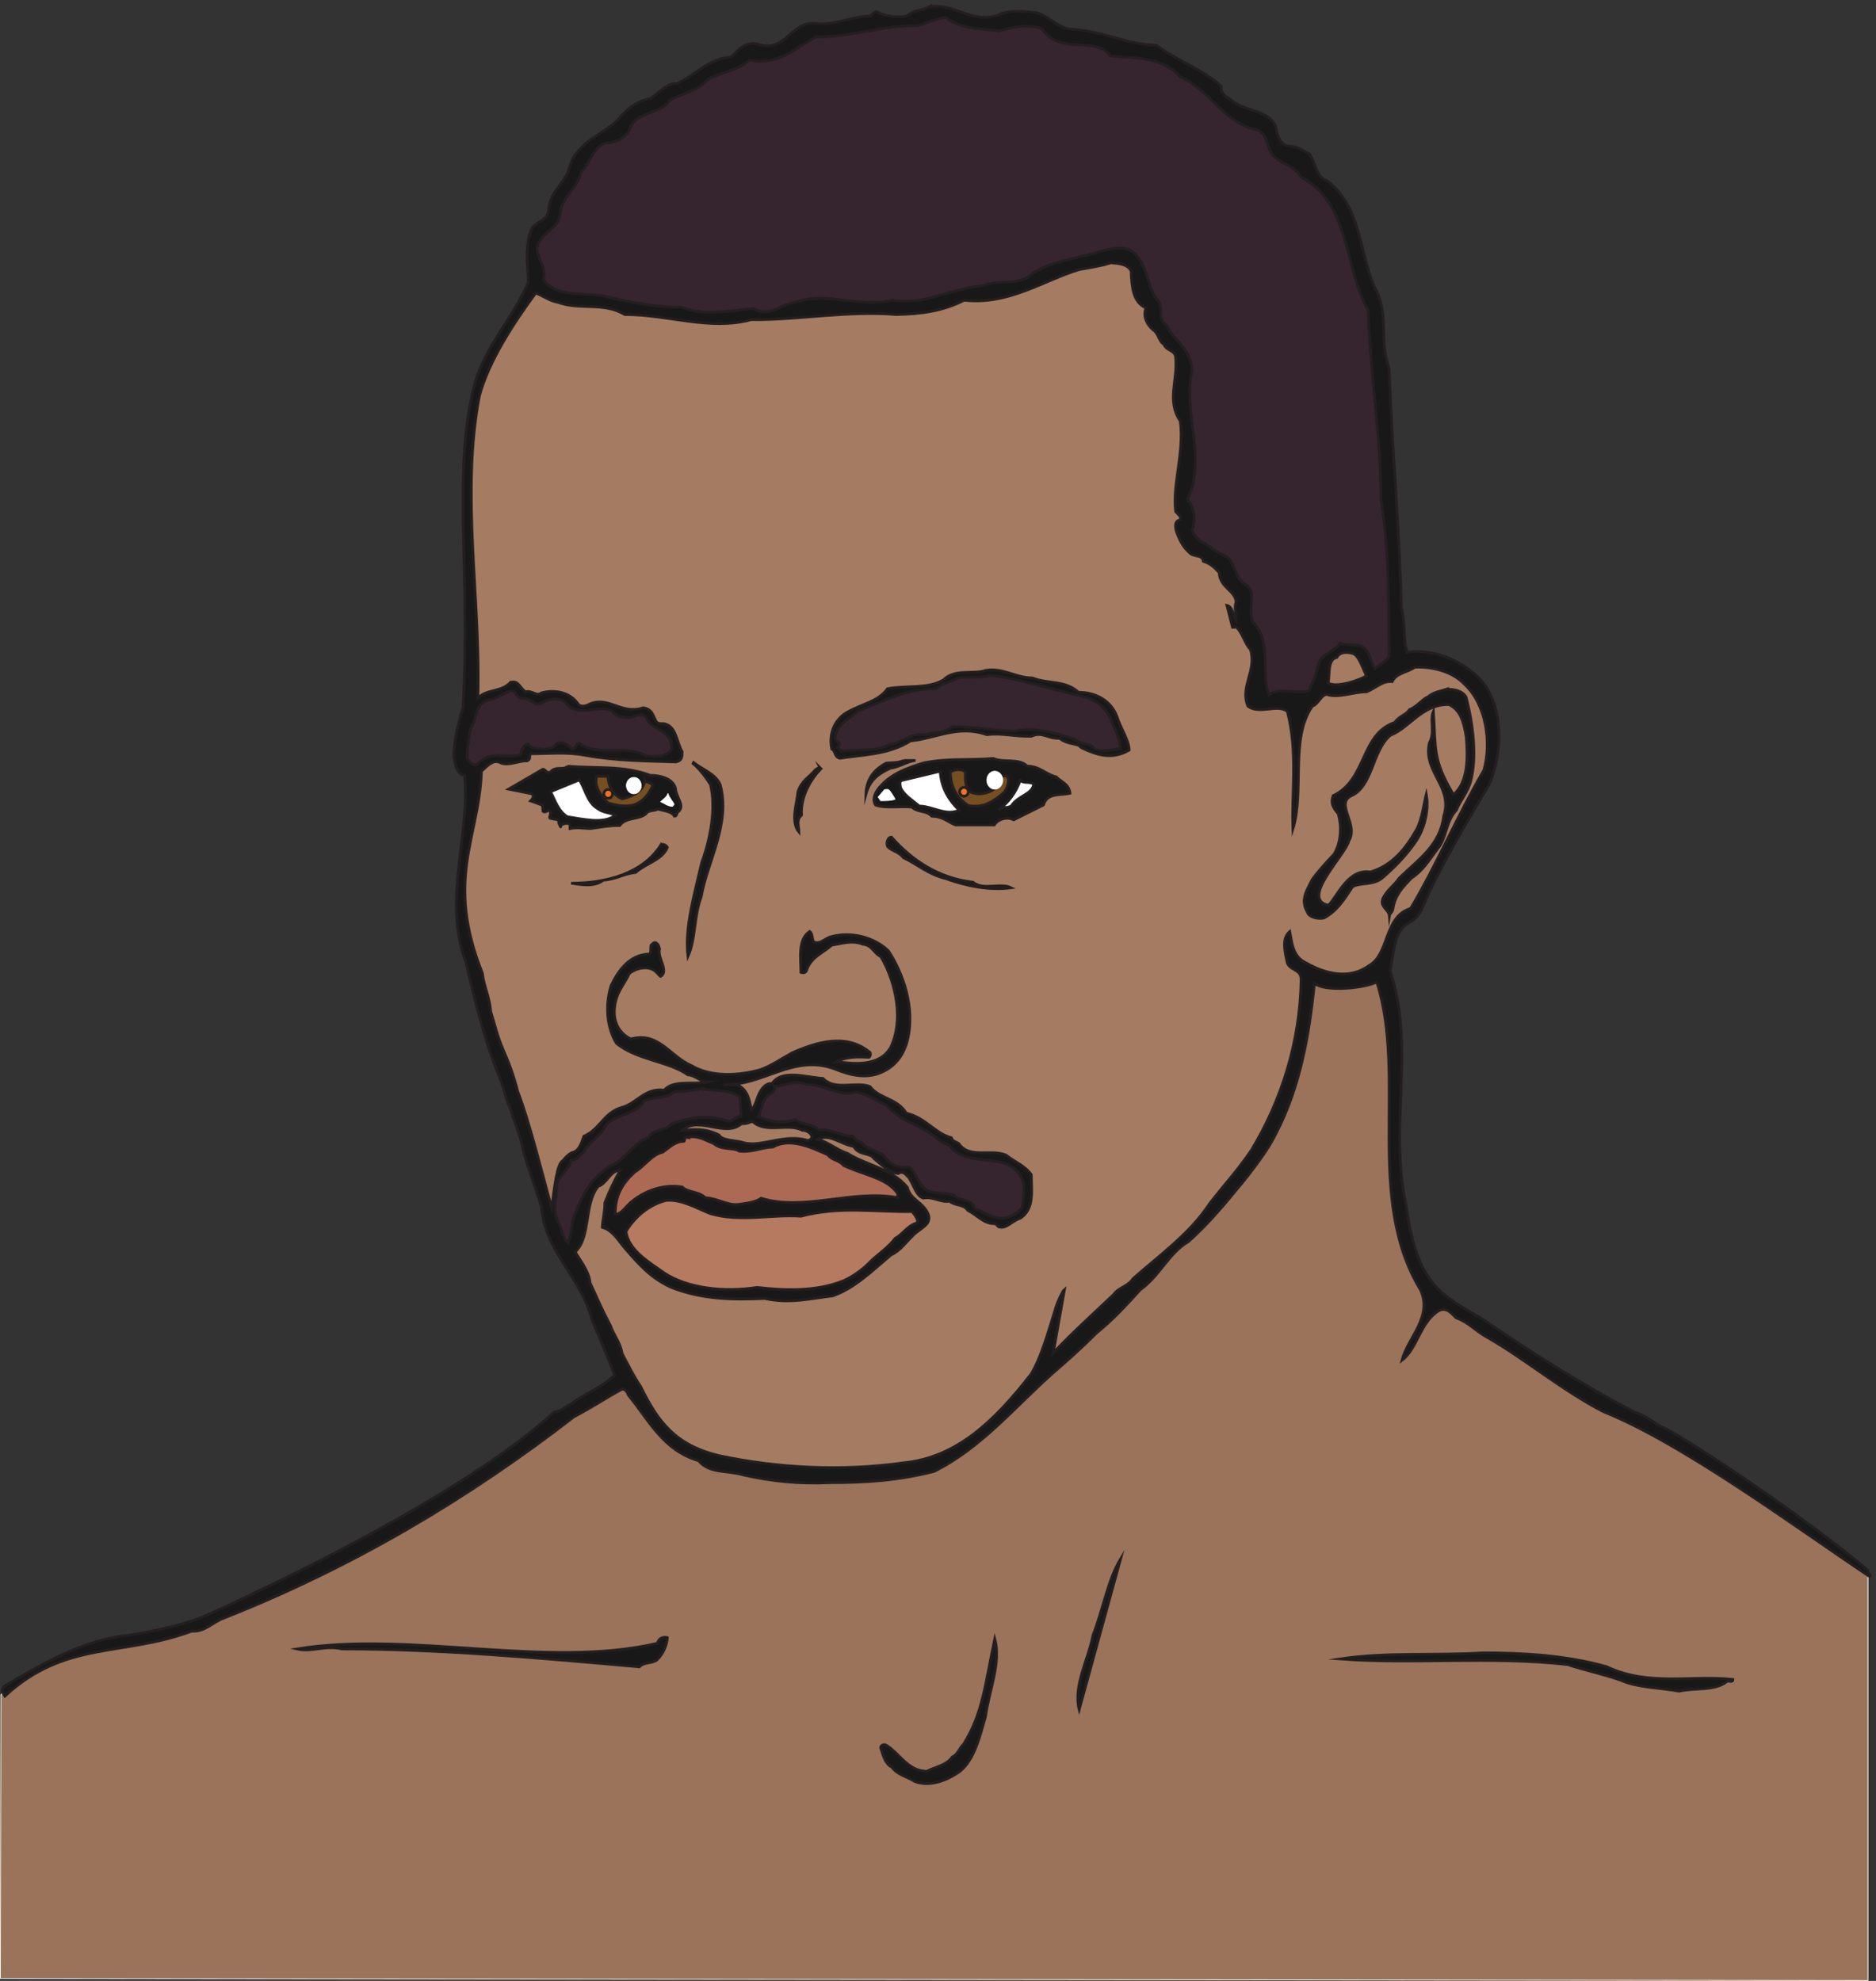 <svg xmlns="http://www.w3.org/2000/svg" xml:space="preserve" width="700.769" height="739.976"><rect width="100%" height="100%" fill="#333333" stroke="none"/><path d="M1733.69 1678.65C1244.82 1352.26 714.254 985.609 287.211 943.91 212.445 936.719 39.902 850.449 2.52 803L1.078 6.43 5246.34.68v1141.65c-638.39 474.49-651.33 415.54-750.55 481.68-291.88 194.11-143.78 106.4-442.85 284.7-87.71 34.5-135.16 242.99-135.16 350.83-1.44 286.13 8.63 462.99-33.07 582.33-112.15-51.76-175.42-51.76-248.75 20.13L1733.69 1678.65" style="fill:#9a735a;fill-opacity:1;fill-rule:evenodd;stroke:none" transform="matrix(.133 0 0 -.133 0 739.922)"/><path d="M1733.69 1678.65C1244.82 1352.26 714.254 985.609 287.211 943.91 212.445 936.719 39.902 850.449 2.52 803L1.078 6.43 5246.34.68v1141.65c-638.39 474.49-651.33 415.54-750.55 481.68-291.88 194.11-143.78 106.4-442.85 284.7-87.71 34.5-135.16 242.99-135.16 350.83-1.44 286.13 8.63 462.99-33.07 582.33-112.15-51.76-175.42-51.76-248.75 20.13z" style="fill:none;stroke:#fff;stroke-width:2.16;stroke-linecap:butt;stroke-linejoin:miter;stroke-miterlimit:10;stroke-dasharray:none;stroke-opacity:1" transform="matrix(.133 0 0 -.133 0 739.922)"/><path d="M2610.36 5544.19c71.89 11.5 119.34-48.89 192.66-23.01 31.64 15.82 80.53 10.07 112.16 5.76 37.39-14.38 61.82-46.02 99.21-46.02 86.27-5.75 146.66-41.69 232.93-44.57 57.52-43.14 130.84-67.58 182.61-115.03-1.45-24.44 15.82-28.75 25.87-37.38 40.27-35.95 110.73-27.32 127.98-79.08 4.31-27.32 14.38-48.9 35.95-51.76 28.75-1.44 40.25-12.94 58.95-23.01 17.25-28.76 18.69-64.7 48.89-74.77 94.89-73.33 87.71-189.79 132.27-297.63 44.57-76.21 11.5-148.1 41.71-228.62 8.61-230.06 28.75-444.29 34.5-671.47 11.5-46.02 4.32-86.27 15.82-126.53 83.4 12.94 169.67-31.64 215.68-87.71 56.06-76.21 53.2-199.86 12.93-287.57-30.19-48.89-146.66-243-186.91-346.52-21.57-41.7-38.82-28.76-60.39-60.39-15.82-21.57-17.27-53.2-28.77-112.16 71.89-217.11-4.3-435.66 44.59-657.09 31.63-232.93 102.07-253.06 218.55-323.52 129.4-89.14 277.5-182.6 422.72-258.81 28.75-8.63 48.89-24.44 70.46-38.82 50.32-15.82 419.84-263.13 585.2-405.47 0-8.63 10.07-15.82 4.32-17.26-202.75 135.16-521.95 372.4-747.68 462.99-116.48 60.39-214.25 143.78-320.64 205.61-35.95 18.69-56.09 44.57-92.04 57.51-15.8 15.82-28.75 30.2-48.87 20.13-53.2-33.07-58.95-104.96-103.54-139.47 15.82 63.27 87.72 122.22 51.77 198.43-156.72 258.81-37.38 593.83-122.21 864.14-35.95-17.25-140.91-28.75-175.42-4.31-14.39-148.1-41.71-293.32-106.41-418.41-23-47.45-51.75-83.4-81.96-123.66-53.2-64.7-103.52-127.97-165.34-182.61-56.09-33.07-80.52-96.33-135.16-135.15-41.7-46.01-77.64-84.84-123.66-122.22-41.7-41.7-81.95-77.64-122.21-112.15-107.84-96.34-202.74-211.37-333.58-276.07-100.66-25.88-194.12-31.63-291.89-31.63-89.14-4.32-165.34 4.31-243 21.57-48.89 14.37-94.89 2.87-126.52 40.26-99.21 28.75-139.48 113.59-196.98 184.04-4.32 11.5-8.64 15.82-17.27 17.25-47.44-25.88-87.71-53.2-135.16-77.64-293.32-227.18-618.265-421.29-982.035-565.07-33.082-11.51-54.64-40.259-92.027-37.392-191.234-71.886-356.586-25.878-524.813-182.597-8.628 12.941-10.066 17.25-2.878 27.32C111.379 885.57 235.03 960.332 363 970.402c73.332 12.938 155.289 28.758 219.996 57.508 287.57 130.85 743.364 359.47 973.414 569.39 21.57 2.88 31.64 15.82 47.45 23.01 40.27 30.19 84.84 44.57 122.21 80.52-20.12 53.2-41.68 104.96-63.25 153.85-28.77 119.34-132.28 191.23-142.36 319.2-17.25 56.07-35.94 103.52-50.32 155.28-7.18 40.26-25.87 84.84-37.39 120.78-15.8 35.95-20.12 69.02-35.93 102.09-40.27 103.53-61.84 198.42-89.16 310.58-64.7 175.41 12.95 352.27-2.86 521.93-21.57 5.76-25.89 27.32-30.21 51.77 0 56.07 12.95 93.46 25.89 140.91 10.07 179.73 4.32 352.27 0 526.25v47.45c0 109.27 2.88 207.05 28.75 319.2 27.32 112.15 94.91 176.84 143.79 277.5 12.94 23.01 10.07 23.01 10.07 41.7-4.32 48.89-5.75 96.34 10.05 132.28 20.13 24.45 43.15 21.57 47.45 50.33 4.32 57.51 44.59 71.89 57.52 117.9 23 83.4 106.41 94.9 149.53 150.97 24.45 24.45 46.02 40.25 80.52 46.02 24.45 18.69 47.45 44.57 73.34 41.69 56.07 27.32 92.02 71.9 152.41 74.77 21.57 21.57 37.39 41.7 70.46 37.39 84.83-31.64 94.9 70.45 175.42 56.07 56.07-1.44 97.76 21.57 145.21 21.57 5.75 7.19 8.63 10.06 15.82 12.94 23-12.94 56.07-18.69 86.27-12.94 20.12 18.69 41.7 14.38 63.27 25.88" style="fill:#191818;fill-opacity:1;fill-rule:evenodd;stroke:none" transform="matrix(.133 0 0 -.133 0 739.922)"/><path d="M2610.36 5544.19c71.89 11.5 119.34-48.89 192.66-23.01 31.64 15.82 80.53 10.07 112.16 5.76 37.39-14.38 61.82-46.02 99.21-46.02 86.27-5.75 146.66-41.69 232.93-44.57 57.52-43.14 130.84-67.58 182.61-115.03-1.45-24.44 15.82-28.75 25.87-37.38 40.27-35.95 110.73-27.32 127.98-79.08 4.31-27.32 14.38-48.9 35.95-51.76 28.75-1.44 40.25-12.94 58.95-23.01 17.25-28.76 18.69-64.7 48.89-74.77 94.89-73.33 87.71-189.79 132.27-297.63 44.57-76.21 11.5-148.1 41.71-228.62 8.61-230.06 28.75-444.29 34.5-671.47 11.5-46.02 4.32-86.27 15.82-126.53 83.4 12.94 169.67-31.64 215.68-87.71 56.06-76.21 53.2-199.86 12.93-287.57-30.19-48.89-146.66-243-186.91-346.52-21.57-41.7-38.82-28.76-60.39-60.39-15.82-21.57-17.27-53.2-28.77-112.16 71.89-217.11-4.3-435.66 44.59-657.09 31.63-232.93 102.07-253.06 218.55-323.52 129.4-89.14 277.5-182.6 422.72-258.81 28.75-8.63 48.89-24.44 70.46-38.82 50.32-15.82 419.84-263.13 585.2-405.47 0-8.63 10.07-15.82 4.32-17.26-202.75 135.16-521.95 372.4-747.68 462.99-116.48 60.39-214.25 143.78-320.64 205.61-35.95 18.69-56.09 44.57-92.04 57.51-15.8 15.82-28.75 30.2-48.87 20.13-53.2-33.07-58.95-104.96-103.54-139.47 15.82 63.27 87.72 122.22 51.77 198.43-156.72 258.81-37.38 593.83-122.21 864.14-35.95-17.25-140.91-28.75-175.42-4.31-14.39-148.1-41.71-293.32-106.41-418.41-23-47.45-51.75-83.4-81.96-123.66-53.2-64.7-103.52-127.97-165.34-182.61-56.09-33.07-80.52-96.33-135.16-135.15-41.7-46.01-77.64-84.84-123.66-122.22-41.7-41.7-81.95-77.64-122.21-112.15-107.84-96.34-202.74-211.37-333.58-276.07-100.66-25.88-194.12-31.63-291.89-31.63-89.14-4.32-165.34 4.31-243 21.57-48.89 14.37-94.89 2.87-126.52 40.26-99.21 28.75-139.48 113.59-196.98 184.04-4.32 11.5-8.64 15.82-17.27 17.25-47.44-25.88-87.71-53.2-135.16-77.64-293.32-227.18-618.265-421.29-982.035-565.07-33.082-11.51-54.64-40.259-92.027-37.392-191.234-71.886-356.586-25.878-524.813-182.597-8.628 12.941-10.066 17.25-2.878 27.32C111.379 885.57 235.03 960.332 363 970.402c73.332 12.938 155.289 28.758 219.996 57.508 287.57 130.85 743.364 359.47 973.414 569.39 21.57 2.88 31.64 15.82 47.45 23.01 40.27 30.19 84.84 44.57 122.21 80.52-20.12 53.2-41.68 104.96-63.25 153.85-28.77 119.34-132.28 191.23-142.36 319.2-17.25 56.07-35.94 103.52-50.32 155.28-7.18 40.26-25.87 84.84-37.39 120.78-15.8 35.95-20.12 69.02-35.93 102.09-40.27 103.53-61.84 198.42-89.16 310.58-64.7 175.41 12.95 352.27-2.86 521.93-21.57 5.76-25.89 27.32-30.21 51.77 0 56.07 12.95 93.46 25.89 140.91 10.07 179.73 4.32 352.27 0 526.25v47.45c0 109.27 2.88 207.05 28.75 319.2 27.32 112.15 94.91 176.84 143.79 277.5 12.94 23.01 10.07 23.01 10.07 41.7-4.32 48.89-5.75 96.34 10.05 132.28 20.13 24.45 43.15 21.57 47.45 50.33 4.32 57.51 44.59 71.89 57.52 117.9 23 83.4 106.41 94.9 149.53 150.97 24.45 24.45 46.02 40.25 80.52 46.02 24.45 18.69 47.45 44.57 73.34 41.69 56.07 27.32 92.02 71.9 152.41 74.77 21.57 21.57 37.39 41.7 70.46 37.39 84.83-31.64 94.9 70.45 175.42 56.07 56.07-1.44 97.76 21.57 145.21 21.57 5.75 7.19 8.63 10.06 15.82 12.94 23-12.94 56.07-18.69 86.27-12.94 20.12 18.69 41.7 14.38 63.27 25.88z" style="fill:none;stroke:#231f20;stroke-width:7.5;stroke-linecap:butt;stroke-linejoin:miter;stroke-miterlimit:10;stroke-dasharray:none;stroke-opacity:1" transform="matrix(.133 0 0 -.133 0 739.922)"/><path d="M2656.43 5513.95c41.7-33.07 103.52-31.63 150.97-37.38 37.39 11.5 81.96 20.13 119.35 5.75 48.88-76.21 148.09-17.26 192.67-76.21 77.64-7.19 145.22-2.87 195.54-58.95 83.4-35.95 117.91-123.66 207.05-146.66 38.83-5.75 34.51-48.89 51.77-71.89 23-25.88 64.7-31.64 79.08-61.83 140.91-74.77 119.34-248.75 189.79-375.28 5.75-179.73 35.95-359.46 35.95-530.56 23.01-149.54 21.57-293.32 23.01-441.42-10.07-15.82-23.01-20.13-40.26-34.51-15.82 24.44-12.95 58.95-47.45 66.14-20.13 1.44-40.26 1.44-50.33 5.75-5.75-12.94-23-20.13-35.94-30.19-33.07-12.94-25.89-63.27-43.14-83.4-5.75-10.06-2.88-20.13-12.94-21.57-38.82-5.75-80.52 10.07-107.84-10.06-23 57.51 10.07 149.53-44.57 204.17-17.26 37.39 12.94 84.84-20.13 104.97-33.07 18.69-28.76 66.14-58.95 81.95-27.32 8.63-41.7 28.76-69.02 40.26-10.07 11.51-28.76 24.45-20.13 40.26 7.19 31.64 1.44 56.08-15.82 77.65 56.08 115.02-14.37 241.55 12.94 360.9-2.87 64.7-48.88 80.52-71.89 127.96-28.76 18.7-5.75 57.52-27.32 73.33-31.63 43.14-25.88 115.03-81.95 140.91-47.45 10.07-87.71-14.38-127.97-20.13-56.08-14.38-112.15-24.44-149.54-57.51-37.38-24.44-89.15-8.63-125.09-24.44-94.9-8.63-162.48-56.08-258.81-41.7-93.46-23.01-178.3 25.88-271.76-5.75-47.45-8.63-76.2-44.58-116.46-17.26-71.89-7.19-139.47-21.56-202.74 2.88-71.89 0-142.35 14.38-199.86 27.32-66.14 18.69-149.54-4.32-188.36 50.32 12.94 44.58-35.94 71.89-10.06 109.28 18.69 30.19 48.88 34.51 56.07 70.45 4.32 56.08 48.89 73.33 60.39 123.66 25.88 24.44 30.2 64.7 66.14 80.52 33.07 0 56.08 15.81 67.58 33.07 15.82 58.95 87.71 44.57 113.59 86.27 35.95 20.13 76.21 24.44 106.4 57.51 35.95 23.01 87.71 25.88 117.91 56.08 83.39-17.26 129.4 34.51 186.92 64.7 102.08 0 188.35 33.07 284.69 31.63 31.63 7.19 53.2 21.57 80.52 23.01" style="fill:#36242f;fill-opacity:1;fill-rule:evenodd;stroke:none" transform="matrix(.133 0 0 -.133 0 739.922)"/><path d="M2656.43 5513.95c41.7-33.07 103.52-31.63 150.97-37.38 37.39 11.5 81.96 20.13 119.35 5.75 48.88-76.21 148.09-17.26 192.67-76.21 77.64-7.19 145.22-2.87 195.54-58.95 83.4-35.95 117.91-123.66 207.05-146.66 38.83-5.75 34.51-48.89 51.77-71.89 23-25.88 64.7-31.64 79.08-61.83 140.91-74.77 119.34-248.75 189.79-375.28 5.75-179.73 35.95-359.46 35.95-530.56 23.01-149.54 21.57-293.32 23.01-441.42-10.07-15.82-23.01-20.13-40.26-34.51-15.82 24.44-12.95 58.95-47.45 66.14-20.13 1.44-40.26 1.44-50.33 5.75-5.75-12.94-23-20.13-35.94-30.19-33.07-12.94-25.89-63.27-43.14-83.4-5.75-10.06-2.88-20.13-12.94-21.57-38.82-5.75-80.52 10.07-107.84-10.06-23 57.51 10.07 149.53-44.57 204.17-17.26 37.39 12.94 84.84-20.13 104.97-33.07 18.69-28.76 66.14-58.95 81.95-27.32 8.63-41.7 28.76-69.02 40.26-10.07 11.51-28.76 24.45-20.13 40.26 7.19 31.64 1.44 56.08-15.82 77.65 56.08 115.02-14.37 241.55 12.94 360.9-2.87 64.7-48.88 80.52-71.89 127.96-28.76 18.7-5.75 57.52-27.32 73.33-31.63 43.14-25.88 115.03-81.95 140.91-47.45 10.07-87.71-14.38-127.97-20.13-56.08-14.38-112.15-24.44-149.54-57.51-37.38-24.44-89.15-8.63-125.09-24.44-94.9-8.63-162.48-56.08-258.81-41.7-93.46-23.01-178.3 25.88-271.76-5.75-47.45-8.63-76.2-44.58-116.46-17.26-71.89-7.19-139.47-21.56-202.74 2.88-71.89 0-142.35 14.38-199.86 27.32-66.14 18.69-149.54-4.32-188.36 50.32 12.94 44.58-35.94 71.89-10.06 109.28 18.69 30.19 48.88 34.51 56.07 70.45 4.32 56.08 48.89 73.33 60.39 123.66 25.88 24.44 30.2 64.7 66.14 80.52 33.07 0 56.08 15.81 67.58 33.07 15.82 58.95 87.71 44.57 113.59 86.27 35.95 20.13 76.21 24.44 106.4 57.51 35.95 23.01 87.71 25.88 117.91 56.08 83.39-17.26 129.4 34.51 186.92 64.7 102.08 0 188.35 33.07 284.69 31.63 31.63 7.19 53.2 21.57 80.52 23.01z" style="fill:none;stroke:#231f20;stroke-width:7.5;stroke-linecap:butt;stroke-linejoin:miter;stroke-miterlimit:10;stroke-dasharray:none;stroke-opacity:1" transform="matrix(.133 0 0 -.133 0 739.922)"/><path d="M2174.7 2511.53c23.01-1.44 54.64 21.57 90.59 5.75 51.76 0 90.58-34.51 136.59-21.57 38.82-4.31 58.95-25.88 87.71-35.94 31.63-40.26 87.71-54.64 130.84-84.84 14.38-12.94 28.76-23 44.58-27.32 51.76-70.45 159.6-14.38 201.3-87.71 15.81-24.44 8.62-60.39 4.31-87.7-31.63-38.82-70.45-35.95-109.28-14.38-8.62 7.19-17.25 7.19-24.44 10.06-4.31 30.2-40.26 20.13-56.08 37.39-34.5 12.94-73.33 0-93.46 30.19-14.37 18.69-18.69 41.7-35.94 50.33-28.76-4.32-51.76 7.18-61.83 23-4.31 2.88-8.63 10.07-8.63 10.07-15.81 8.62-30.19 14.37-50.32 24.44-11.5 14.38-25.88 14.38-35.95 28.76-35.94 1.43-57.51 21.57-94.9 17.25-18.69 18.69-46.01 14.38-66.14 30.2-35.94-14.38-71.89-5.76-103.52 7.18 10.06 18.7 10.06 56.08 37.38 66.15 4.32 2.87 11.51 12.94 7.19 18.69" style="fill:#36242f;fill-opacity:1;fill-rule:evenodd;stroke:none" transform="matrix(.133 0 0 -.133 0 739.922)"/><path d="M2174.7 2511.53c23.01-1.44 54.64 21.57 90.59 5.75 51.76 0 90.58-34.51 136.59-21.57 38.82-4.31 58.95-25.88 87.71-35.94 31.63-40.26 87.71-54.64 130.84-84.84 14.38-12.94 28.76-23 44.58-27.32 51.76-70.45 159.6-14.38 201.3-87.71 15.81-24.44 8.62-60.39 4.31-87.7-31.63-38.82-70.45-35.95-109.28-14.38-8.62 7.19-17.25 7.19-24.44 10.06-4.31 30.2-40.26 20.13-56.08 37.39-34.5 12.94-73.33 0-93.46 30.19-14.37 18.69-18.69 41.7-35.94 50.33-28.76-4.32-51.76 7.18-61.83 23-4.31 2.88-8.63 10.07-8.63 10.07-15.81 8.62-30.19 14.37-50.32 24.44-11.5 14.38-25.88 14.38-35.95 28.76-35.94 1.43-57.51 21.57-94.9 17.25-18.69 18.69-46.01 14.38-66.14 30.2-35.94-14.38-71.89-5.76-103.52 7.18 10.06 18.7 10.06 56.08 37.38 66.15 4.32 2.87 11.51 12.94 7.19 18.69z" style="fill:none;stroke:#231f20;stroke-width:7.5;stroke-linecap:butt;stroke-linejoin:miter;stroke-miterlimit:10;stroke-dasharray:none;stroke-opacity:1" transform="matrix(.133 0 0 -.133 0 739.922)"/><path d="M2167.52 2518.72c-4.31 4.31-15.81-1.44-21.57-7.19-20.12-18.69-20.12-50.33-35.94-66.14-4.31 24.44-8.63 57.51-38.82 70.45-15.82 1.44-28.76 1.44-38.82 1.44 109.27-5.75 195.54 87.71 313.45 43.13 37.38-15.81 83.39-27.31 123.65-11.5 41.7 15.82 67.58 47.45 79.08 92.02 23.01 93.46-12.94 189.8-53.2 251.63-41.7 40.26-107.84 54.64-159.6 40.26-20.13-4.32-28.76-21.57-48.89-15.82-7.19 5.75-2.87 23.01-12.94 30.2-34.51-23.01-24.44-79.09-24.44-115.03 8.63-2.88 15.82 0 17.25 10.06 14.38 34.51 44.58 44.58 69.02 66.14 31.63 5.75 57.51 14.38 87.71 2.88 27.32-2.88 31.63-27.32 50.32-34.51 43.14-73.33 64.71-179.73 27.32-255.94-27.32-46.01-83.39-47.44-132.28-41.69-10.06 1.43-15.82 1.43-20.13 1.43 28.76 15.82 61.83 14.38 92.02 12.94 2.88 1.44 8.63 12.95-1.43 17.26-64.71 50.32-145.23 25.88-214.24-4.31-31.64-17.26-57.52-35.95-89.15-47.45-61.83-17.26-138.03-21.57-194.11 11.5-60.39 25.88-92.02 96.34-169.67 74.77-34.5 15.81-50.32 50.32-46.01 87.71 4.32 43.13 24.45 60.39 41.7 96.33 24.44 18.69 58.95 21.57 76.21 2.88 5.75-5.75 8.62-10.07 11.5-11.51 24.44 15.82-10.07 51.77-2.88 77.65-2.87 10.06-4.31 12.94-8.62 15.81-5.75 4.32-10.07 0-15.82-5.75-1.44-10.06 1.44-24.44-5.75-24.44-54.64-2.88-84.83-44.57-106.4-89.15-17.26-57.51-11.5-119.34 15.82-162.47 60.38-47.45 143.78-48.89 199.86-87.71 24.44-2.88 35.94-20.13 54.63-20.13-38.82-8.63-94.89 7.19-120.78-23.01-56.07 7.19-77.64-38.82-120.77-48.88-50.33-15.82-60.39-61.83-104.97-80.52-7.19-20.13-12.94-38.83-28.75-44.58-10.07-1.43-27.32-18.69-28.76-23-18.69-7.19-24.44-74.77-33.07-133.72-23.01 84.83-64.7 250.18-94.9 326.39-11.5 46.01-25.88 83.39-41.7 119.34-15.81 35.95-24.44 74.77-34.51 106.4-2.87 40.26-20.13 73.33-23 106.4-106.4 266-8.63 381.03-2.88 567.95 18.7 17.26 34.51 34.51 54.64 23.01 23.01-8.63 51.76 7.19 73.33 5.75 12.94 5.75 4.32 14.38 10.07 20.13 51.76 0 102.08 5.75 153.85-4.32 86.27-15.81 172.54-15.81 254.5-18.69 17.25 4.32 17.25 14.38 17.25 28.76-17.25 31.63-15.82 70.45-50.33 79.08-11.5 0-15.81 0-20.13 2.88-11.5 14.38-10.06 37.38-38.82 41.69-60.39-20.13-94.89 31.64-148.1 11.51-10.06-5.75-25.88-11.51-34.5-1.44-23.01 34.51-67.58 41.7-103.53 31.63-14.38-11.5-25.88 8.63-44.57 2.88-17.26 12.94-18.69 31.63-41.7 27.32-23-25.88-57.51-20.13-83.39-37.39-4.32-4.31-8.63-7.19-8.63-7.19 8.63 280.38-48.89 570.83 4.31 848.33 25.88 97.78 97.78 207.05 158.17 289.01 17.25-5.75 40.26-23.01 61.82-25.88 61.83-23.01 127.97 1.44 188.36-34.51 123.66 0 238.68-46.01 355.15-14.38 129.4-1.44 273.19 25.88 406.91 14.38 71.89 1.44 132.28 10.07 191.23 40.26 125.1-14.38 222.87 56.08 323.52 86.27 33.07 5.75 61.83 10.07 87.71 18.69 21.56-1.43 47.45-2.87 57.51-23 1.44-41.7 4.31-87.71 41.7-103.53-10.07-24.44 4.31-48.88 20.13-61.82 15.81-10.07 15.81-33.08 30.19-40.26 5.75-18.7 33.07-15.82 33.07-38.83 5.76-63.26-25.88-120.78 12.94-176.85 11.51-90.59-23-179.73-12.94-254.5 8.63-10.07 15.82-12.94 12.94-23.01-20.13-2.87-12.94-28.75-8.62-38.82 10.06-25.88 20.13-41.7 37.38-56.07 14.38-10.07 33.07-2.88 35.95-21.57 18.69-5.75 30.19-15.82 44.57-31.63 1.44-41.7 44.57-50.33 47.45-81.96-7.19-21.57 2.88-37.39 0-54.64-10.07 14.38-7.19 40.26-25.88 44.57l15.81-61.82c2.88 0 7.19 0 8.63 1.43 17.26-10.06 25.88-48.88 41.7-63.26 18.69-60.39-30.2-103.53-7.19-159.6 33.07-24.45 81.96 7.19 110.71-14.38 30.2-112.15 11.51-231.49 15.82-330.71 33.07 104.97-8.63 254.5 54.64 345.09 17.25 5.75 24.44 31.63 40.26 33.07 33.07-11.5 73.33 7.19 112.15 7.19 27.32 11.5 44.57 31.63 71.89 28.75 11.51 24.45 43.14 25.89 63.27 40.26 53.2 2.88 107.84-14.37 138.03-46.01 63.27-57.51 77.64-165.35 56.08-242.99-74.77-127.97-133.72-267.44-205.61-388.22-76.21-23.01-58.96-129.41-117.91-161.04-54.64-40.26-123.65-21.57-173.98 7.19-40.26 17.25-41.7 58.95-47.45 89.15-23-18.7-14.38-54.64-8.62-81.96 4.31-30.2 40.26-20.13 40.26-53.2-2.88-176.86-56.08-340.77-139.48-478.81-38.82-57.51-80.51-102.08-117.9-150.97-56.07-84.83-138.03-142.35-214.24-209.92-15.81-23.01-40.26-24.45-54.64-44.58-56.07-53.2-113.59-104.96-169.66-163.91l31.63 178.29c-5.75-4.31-23-41.7-27.32-60.39-18.69-58.95-37.38-127.97-66.14-176.85-104.96-135.16-211.36-235.81-359.46-250.19-175.42-24.44-353.71-14.38-517.63 20.13-123.65 30.2-171.1 94.9-219.99 194.11-21.56 31.63-33.07 57.51-51.76 92.02-7.19 35.95-21.57 47.45-33.07 79.08-28.76 54.64-37.38 77.65-57.51 120.78-1.44 30.2-30.2 66.14-41.7 86.27 44.57 40.26 24.44 135.16 64.7 184.05 25.88 8.62 34.51 46.01 61.83 44.57-17.25-28.76-30.19-57.51-43.14-90.58 0-27.32-7.18-51.77-7.18-69.02 30.19-8.63 46.01-38.82 64.7-60.39 40.26-46.01 71.89-81.96 127.97-107.84 86.27-34.51 173.98-35.94 263.12-31.63 70.46-15.82 127.97 0 191.24 7.19 61.82 21.57 110.71 70.45 163.91 115.03 25.88 11.5 43.14 37.38 60.39 53.2 18.69 21.56 54.64 30.19 44.57 60.39-14.37 35.94-50.32 40.26-58.95 76.2-43.13 53.2-117.9 63.27-166.79 94.9-30.19 10.06-54.64 31.63-84.83 40.26 33.07 17.25 64.7-14.38 100.65-20.13 15.81-27.32 46.01-15.82 57.51-34.51 21.57-17.25 40.26-37.38 67.58-41.7 14.38 10.07 23.01-5.75 28.76-10.06 15.81-21.57 20.13-51.76 41.7-58.95 27.31 5.75 47.44-12.94 73.33-8.63 18.69-14.38 38.82-7.19 51.76-25.88 28.75-14.38 43.13-37.39 76.2-37.39 5.76-2.87 10.07-8.62 10.07-8.62 21.57-7.19 35.94 15.81 61.83 24.44 40.26 27.32 30.19 79.08 30.19 122.22-20.13 27.32-50.32 37.38-70.45 54.64-41.7 18.69-103.53-11.51-133.72 33.07-10.07 5.75-17.26 5.75-20.13 15.81-47.45 12.94-71.9 56.08-126.53 69.02-27.32 43.14-76.21 40.26-102.09 74.77-40.26 15.81-97.77-12.94-132.28 23-47.45 2.88-116.47 27.32-143.79-15.81" style="fill:#a57c62;fill-opacity:1;fill-rule:evenodd;stroke:none" transform="matrix(.133 0 0 -.133 0 739.922)"/><path d="M2167.52 2518.72c-4.31 4.31-15.81-1.44-21.57-7.19-20.12-18.69-20.12-50.33-35.94-66.14-4.31 24.44-8.63 57.51-38.82 70.45-15.82 1.44-28.76 1.44-38.82 1.44 109.27-5.75 195.54 87.71 313.45 43.13 37.38-15.81 83.39-27.31 123.65-11.5 41.7 15.82 67.58 47.45 79.08 92.02 23.01 93.46-12.94 189.8-53.2 251.63-41.7 40.26-107.84 54.64-159.6 40.26-20.13-4.32-28.76-21.57-48.89-15.82-7.19 5.75-2.87 23.01-12.94 30.2-34.51-23.01-24.44-79.09-24.44-115.03 8.63-2.88 15.82 0 17.25 10.06 14.38 34.51 44.58 44.58 69.02 66.14 31.63 5.75 57.51 14.38 87.71 2.88 27.32-2.88 31.63-27.32 50.32-34.51 43.14-73.33 64.71-179.73 27.32-255.94-27.32-46.01-83.39-47.44-132.28-41.69-10.06 1.43-15.82 1.43-20.13 1.43 28.76 15.82 61.83 14.38 92.02 12.94 2.88 1.44 8.63 12.95-1.43 17.26-64.71 50.32-145.23 25.88-214.24-4.31-31.64-17.26-57.52-35.95-89.15-47.45-61.83-17.26-138.03-21.57-194.11 11.5-60.39 25.88-92.02 96.34-169.67 74.77-34.5 15.81-50.32 50.32-46.01 87.71 4.32 43.13 24.45 60.39 41.7 96.33 24.44 18.69 58.95 21.57 76.21 2.88 5.75-5.75 8.62-10.07 11.5-11.51 24.44 15.82-10.07 51.77-2.88 77.65-2.87 10.06-4.31 12.94-8.62 15.81-5.75 4.32-10.07 0-15.82-5.75-1.44-10.06 1.44-24.44-5.75-24.44-54.64-2.88-84.83-44.57-106.4-89.15-17.26-57.51-11.5-119.34 15.82-162.47 60.38-47.45 143.78-48.89 199.86-87.71 24.44-2.88 35.94-20.13 54.63-20.13-38.82-8.63-94.89 7.19-120.78-23.01-56.07 7.19-77.64-38.82-120.77-48.88-50.33-15.82-60.39-61.83-104.97-80.52-7.19-20.13-12.94-38.83-28.75-44.58-10.07-1.43-27.32-18.69-28.76-23-18.69-7.19-24.44-74.77-33.07-133.72-23.01 84.83-64.7 250.18-94.9 326.39-11.5 46.01-25.88 83.39-41.7 119.34-15.81 35.95-24.44 74.77-34.51 106.4-2.87 40.26-20.13 73.33-23 106.4-106.4 266-8.63 381.03-2.88 567.95 18.7 17.26 34.51 34.51 54.64 23.01 23.01-8.63 51.76 7.19 73.33 5.75 12.94 5.75 4.32 14.38 10.07 20.13 51.76 0 102.08 5.75 153.85-4.32 86.27-15.81 172.54-15.81 254.5-18.69 17.25 4.32 17.25 14.38 17.25 28.76-17.25 31.63-15.82 70.45-50.33 79.08-11.5 0-15.81 0-20.13 2.88-11.5 14.38-10.06 37.38-38.82 41.69-60.39-20.13-94.89 31.64-148.1 11.51-10.06-5.75-25.88-11.51-34.5-1.44-23.01 34.51-67.58 41.7-103.53 31.63-14.38-11.5-25.88 8.63-44.57 2.88-17.26 12.94-18.69 31.63-41.7 27.32-23-25.88-57.51-20.13-83.39-37.39-4.32-4.31-8.63-7.19-8.63-7.19 8.63 280.38-48.89 570.83 4.31 848.33 25.88 97.78 97.78 207.05 158.17 289.01 17.25-5.75 40.26-23.01 61.82-25.88 61.83-23.01 127.97 1.44 188.36-34.51 123.66 0 238.68-46.01 355.15-14.38 129.4-1.44 273.19 25.88 406.91 14.38 71.89 1.44 132.28 10.07 191.23 40.26 125.1-14.38 222.87 56.08 323.52 86.27 33.07 5.75 61.83 10.07 87.71 18.69 21.56-1.43 47.45-2.87 57.51-23 1.44-41.7 4.31-87.71 41.7-103.53-10.07-24.44 4.31-48.88 20.13-61.82 15.81-10.07 15.81-33.08 30.19-40.26 5.75-18.7 33.07-15.82 33.07-38.83 5.76-63.26-25.88-120.78 12.94-176.85 11.51-90.59-23-179.73-12.94-254.5 8.63-10.07 15.82-12.94 12.94-23.01-20.13-2.87-12.94-28.75-8.62-38.82 10.06-25.88 20.13-41.7 37.38-56.07 14.38-10.07 33.07-2.88 35.95-21.57 18.69-5.75 30.19-15.82 44.57-31.63 1.44-41.7 44.57-50.33 47.45-81.96-7.19-21.57 2.88-37.39 0-54.64-10.07 14.38-7.19 40.26-25.88 44.57l15.81-61.82c2.88 0 7.19 0 8.63 1.43 17.26-10.06 25.88-48.88 41.7-63.26 18.69-60.39-30.2-103.53-7.19-159.6 33.07-24.45 81.96 7.19 110.71-14.38 30.2-112.15 11.51-231.49 15.82-330.71 33.07 104.97-8.63 254.5 54.64 345.09 17.25 5.75 24.44 31.63 40.26 33.07 33.07-11.5 73.33 7.19 112.15 7.19 27.32 11.5 44.57 31.63 71.89 28.75 11.51 24.45 43.14 25.89 63.27 40.26 53.2 2.88 107.84-14.37 138.03-46.01 63.27-57.51 77.64-165.35 56.08-242.99-74.77-127.97-133.72-267.44-205.61-388.22-76.21-23.01-58.96-129.41-117.91-161.04-54.64-40.26-123.65-21.57-173.98 7.19-40.26 17.25-41.7 58.95-47.45 89.15-23-18.7-14.38-54.64-8.62-81.96 4.31-30.2 40.26-20.13 40.26-53.2-2.88-176.86-56.08-340.77-139.48-478.81-38.82-57.51-80.51-102.08-117.9-150.97-56.07-84.83-138.03-142.35-214.24-209.92-15.81-23.01-40.26-24.45-54.64-44.58-56.07-53.2-113.59-104.96-169.66-163.91l31.63 178.29c-5.75-4.31-23-41.7-27.32-60.39-18.69-58.95-37.38-127.97-66.14-176.85-104.96-135.16-211.36-235.81-359.46-250.19-175.42-24.44-353.71-14.38-517.63 20.13-123.65 30.2-171.1 94.9-219.99 194.11-21.56 31.63-33.07 57.51-51.76 92.02-7.19 35.95-21.57 47.45-33.07 79.08-28.76 54.64-37.38 77.65-57.51 120.78-1.44 30.2-30.2 66.14-41.7 86.27 44.57 40.26 24.44 135.16 64.7 184.05 25.88 8.62 34.51 46.01 61.83 44.57-17.25-28.76-30.19-57.51-43.14-90.58 0-27.32-7.18-51.77-7.18-69.02 30.19-8.63 46.01-38.82 64.7-60.39 40.26-46.01 71.89-81.96 127.97-107.84 86.27-34.51 173.98-35.94 263.12-31.63 70.46-15.82 127.97 0 191.24 7.19 61.82 21.57 110.71 70.45 163.91 115.03 25.88 11.5 43.14 37.38 60.39 53.2 18.69 21.56 54.64 30.19 44.57 60.39-14.37 35.94-50.32 40.26-58.95 76.2-43.13 53.2-117.9 63.27-166.79 94.9-30.19 10.06-54.64 31.63-84.83 40.26 33.07 17.25 64.7-14.38 100.65-20.13 15.81-27.32 46.01-15.82 57.51-34.51 21.57-17.25 40.26-37.38 67.58-41.7 14.38 10.07 23.01-5.75 28.76-10.06 15.81-21.57 20.13-51.76 41.7-58.95 27.31 5.75 47.44-12.94 73.33-8.63 18.69-14.38 38.82-7.19 51.76-25.88 28.75-14.38 43.13-37.39 76.2-37.39 5.76-2.87 10.07-8.62 10.07-8.62 21.57-7.19 35.94 15.81 61.83 24.44 40.26 27.32 30.19 79.08 30.19 122.22-20.13 27.32-50.32 37.38-70.45 54.64-41.7 18.69-103.53-11.51-133.72 33.07-10.07 5.75-17.26 5.75-20.13 15.81-47.45 12.94-71.9 56.08-126.53 69.02-27.32 43.14-76.21 40.26-102.09 74.77-40.26 15.81-97.77-12.94-132.28 23-47.45 2.88-116.47 27.32-143.79-15.81z" style="fill:none;stroke:#231f20;stroke-width:7.5;stroke-linecap:butt;stroke-linejoin:miter;stroke-miterlimit:10;stroke-dasharray:none;stroke-opacity:1" transform="matrix(.133 0 0 -.133 0 739.922)"/><path d="M3797.61 3728.33c18.69-2.88 31.64-47.45 40.26-63.26-18.69-11.51-81.95-34.51-107.84-20.13 5.76 21.56-2.87 66.14 24.45 71.89 11.5 21.57 43.13 11.5 43.13 11.5" style="fill:#a57c62;fill-opacity:1;fill-rule:evenodd;stroke:none" transform="matrix(.133 0 0 -.133 0 739.922)"/><path d="M3797.61 3728.33c18.69-2.88 31.64-47.45 40.26-63.26-18.69-11.51-81.95-34.51-107.84-20.13 5.76 21.56-2.87 66.14 24.45 71.89 11.5 21.57 43.13 11.5 43.13 11.5z" style="fill:none;stroke:#231f20;stroke-width:7.5;stroke-linecap:butt;stroke-linejoin:miter;stroke-miterlimit:10;stroke-dasharray:none;stroke-opacity:1" transform="matrix(.133 0 0 -.133 0 739.922)"/><path d="M2770.2 3680.83c47.44 7.19 83.39-21.57 129.41-21.57 43.12-17.25 92.02-5.75 129.39-40.26 51.77 0 92.02-25.88 107.84-67.58 10.07-33.07 34.52-67.57 34.52-94.89-48.9-28.76-92.02-12.94-132.29 5.75-5.75 2.86-8.62 7.18-8.62 7.18-15.82 5.75-37.39 5.75-54.65 20.14-34.51-1.44-48.87 20.13-79.08 5.75-47.45-1.44-83.38 10.06-125.09 4.31-80.52 28.76-146.66-11.5-214.24-17.25-60.39-38.82-133.71-38.82-198.42-48.89-15.82 2.87-12.93 23.01-23.01 25.87-10.06 48.9 12.95 87.72 46.01 104.97 41.71 23.01 84.83 28.76 110.73 64.71 54.62 10.06 112.14-1.44 156.71 24.44 33.07 33.07 83.4 14.38 120.79 27.32" style="fill:#191818;fill-opacity:1;fill-rule:evenodd;stroke:none" transform="matrix(.133 0 0 -.133 0 739.922)"/><path d="M2770.2 3680.83c47.44 7.19 83.39-21.57 129.41-21.57 43.12-17.25 92.02-5.75 129.39-40.26 51.77 0 92.02-25.88 107.84-67.58 10.07-33.07 34.52-67.57 34.52-94.89-48.9-28.76-92.02-12.94-132.29 5.75-5.75 2.86-8.62 7.18-8.62 7.18-15.82 5.75-37.39 5.75-54.65 20.14-34.51-1.44-48.87 20.13-79.08 5.75-47.45-1.44-83.38 10.06-125.09 4.31-80.52 28.76-146.66-11.5-214.24-17.25-60.39-38.82-133.71-38.82-198.42-48.89-15.82 2.87-12.93 23.01-23.01 25.87-10.06 48.9 12.95 87.72 46.01 104.97 41.71 23.01 84.83 28.76 110.73 64.71 54.62 10.06 112.14-1.44 156.71 24.44 33.07 33.07 83.4 14.38 120.79 27.32z" style="fill:none;stroke:#231f20;stroke-width:7.5;stroke-linecap:butt;stroke-linejoin:miter;stroke-miterlimit:10;stroke-dasharray:none;stroke-opacity:1" transform="matrix(.133 0 0 -.133 0 739.922)"/><path d="M2779.55 3666.43c77.64-7.19 165.35-37.38 243-54.64 47.45-8.63 80.52-28.76 97.77-70.45 11.5-27.32 25.88-57.52 27.32-80.52-25.88-1.44-63.27-17.26-83.4 8.63-14.37 5.75-31.63 5.75-46.01 17.25-56.07 18.69-112.15 35.95-169.66 23-57.52 1.44-112.16 12.95-173.98 12.95-25.88-21.57-50.33-15.82-77.65-23.01-40.26 5.75-66.14-24.44-94.89-25.88-37.39-23.01-93.46-14.38-139.48-20.13-5.75 5.75-7.18 7.19-10.06 11.5 15.82 12.94-7.19 12.94-7.19 28.76 7.19 37.38 41.7 51.76 66.14 73.33 74.77 27.32 129.41 61.83 218.55 61.83 18.7 20.13 43.14 15.81 58.96 30.19 31.63 4.31 63.26-1.44 90.58 7.19" style="fill:#36242f;fill-opacity:1;fill-rule:evenodd;stroke:none" transform="matrix(.133 0 0 -.133 0 739.922)"/><path d="M2779.55 3666.43c77.64-7.19 165.35-37.38 243-54.64 47.45-8.63 80.52-28.76 97.77-70.45 11.5-27.32 25.88-57.52 27.32-80.52-25.88-1.44-63.27-17.26-83.4 8.63-14.37 5.75-31.63 5.75-46.01 17.25-56.07 18.69-112.15 35.95-169.66 23-57.52 1.44-112.16 12.95-173.98 12.95-25.88-21.57-50.33-15.82-77.65-23.01-40.26 5.75-66.14-24.44-94.89-25.88-37.39-23.01-93.46-14.38-139.48-20.13-5.75 5.75-7.18 7.19-10.06 11.5 15.82 12.94-7.19 12.94-7.19 28.76 7.19 37.38 41.7 51.76 66.14 73.33 74.77 27.32 129.41 61.83 218.55 61.83 18.7 20.13 43.14 15.81 58.96 30.19 31.63 4.31 63.26-1.44 90.58 7.19z" style="fill:none;stroke:#231f20;stroke-width:7.5;stroke-linecap:butt;stroke-linejoin:miter;stroke-miterlimit:10;stroke-dasharray:none;stroke-opacity:1" transform="matrix(.133 0 0 -.133 0 739.922)"/><path d="M4063.31 3627.55c17.25 0 44.57-2.88 54.64-23.01 20.14-77.64 30.19-168.22 12.94-234.36-8.62-33.08-30.19-56.08-40.26-81.96-30.2-31.63-27.32-79.08-53.2-109.28-25.88-34.51-41.7-61.83-73.32-81.96-24.45-25.88-46.02-47.44-51.77-86.27-1.44-10.06-8.63-11.5-10.07-20.13-1.43 18.7-27.32 24.45-18.68 48.89 12.93 25.88 33.06 37.38 46 57.51 53.2 51.77 115.04 92.03 125.09 173.98 27.32 83.4-58.95 123.66-40.25 205.62 17.25 31.63 0 63.26 11.5 89.14 7.2-107.84-2.88-133.72 56.07-234.37 43.14 35.95 40.27 109.28 35.95 162.48-7.18 44.57-17.25 76.21-48.89 90.58-74.77 1.44-110.7-66.14-163.91-86.27-51.77-43.13-48.88-145.22-112.15-171.1-41.7-23.01 23-79.08-4.32-125.09-8.63-38.82-139.47-165.35-57.5-181.17 25.87 25.88 54.63 103.52 117.89 93.46 61.83 18.69 99.22 66.14 129.41 119.34 15.81 30.19 20.13 70.45 27.32 99.21 8.63-46.01-5.76-100.65-31.64-136.59-27.32-38.83-60.39-71.9-90.57-97.78-25.89-23-63.28-12.94-84.84-25.88-24.45-37.38-44.57-69.02-80.52-87.71-20.12-4.31-43.14 4.32-46.01 15.82-21.57 35.95-1.43 61.83 12.94 92.02 17.25 24.44 41.7 50.33 61.82 71.89 20.13 34.51 21.57 77.65 11.51 113.59-15.81 17.26-21.56 30.2-14.38 50.33 94.91 44.57 76.2 172.54 172.54 205.61 15.82 20.13 33.07 21.57 41.71 35.95 21.55 8.62 37.37 30.19 51.75 35.94 17.25 14.38 35.95 15.82 53.2 21.57" style="fill:#191818;fill-opacity:1;fill-rule:evenodd;stroke:none" transform="matrix(.133 0 0 -.133 0 739.922)"/><path d="M4063.31 3627.55c17.25 0 44.57-2.88 54.64-23.01 20.14-77.64 30.19-168.22 12.94-234.36-8.62-33.08-30.19-56.08-40.26-81.96-30.2-31.63-27.32-79.08-53.2-109.28-25.88-34.51-41.7-61.83-73.32-81.96-24.45-25.88-46.02-47.44-51.77-86.27-1.44-10.06-8.63-11.5-10.07-20.13-1.43 18.7-27.32 24.45-18.68 48.89 12.93 25.88 33.06 37.38 46 57.51 53.2 51.77 115.04 92.03 125.09 173.98 27.32 83.4-58.95 123.66-40.25 205.62 17.25 31.63 0 63.26 11.5 89.14 7.2-107.84-2.88-133.72 56.07-234.37 43.14 35.95 40.27 109.28 35.95 162.48-7.18 44.57-17.25 76.21-48.89 90.58-74.77 1.44-110.7-66.14-163.91-86.27-51.77-43.13-48.88-145.22-112.15-171.1-41.7-23.01 23-79.08-4.32-125.09-8.63-38.82-139.47-165.35-57.5-181.17 25.87 25.88 54.63 103.52 117.89 93.46 61.83 18.69 99.22 66.14 129.41 119.34 15.81 30.19 20.13 70.45 27.32 99.21 8.63-46.01-5.76-100.65-31.64-136.59-27.32-38.83-60.39-71.9-90.57-97.78-25.89-23-63.28-12.94-84.84-25.88-24.45-37.38-44.57-69.02-80.52-87.71-20.12-4.31-43.14 4.32-46.01 15.82-21.57 35.95-1.43 61.83 12.94 92.02 17.25 24.44 41.7 50.33 61.82 71.89 20.13 34.51 21.57 77.65 11.51 113.59-15.81 17.26-21.56 30.2-14.38 50.33 94.91 44.57 76.2 172.54 172.54 205.61 15.82 20.13 33.07 21.57 41.71 35.95 21.55 8.62 37.37 30.19 51.75 35.94 17.25 14.38 35.95 15.82 53.2 21.57z" style="fill:none;stroke:#231f20;stroke-width:7.5;stroke-linecap:butt;stroke-linejoin:miter;stroke-miterlimit:10;stroke-dasharray:none;stroke-opacity:1" transform="matrix(.133 0 0 -.133 0 739.922)"/><path d="m1436.04 3623.23 7.19-1.44c8.63-7.19 8.63-21.57 25.88-20.13 25.87 0 34.51-27.32 56.08-10.06 20.13 10.06 50.32 12.94 63.26-1.44 33.07-46.01 94.9-2.88 130.85-24.44 11.5-17.26 43.13-21.57 58.95-15.82 17.25 8.63 34.51 5.75 35.94-1.44 18.7-40.26 74.77-34.51 71.9-87.71-11.52-25.88-53.2-23-71.9-20.13-57.51 33.07-139.48-4.31-186.92 35.95-11.5 0-10.06-24.44-24.45-14.38-10.05 11.5-23 20.13-40.25 11.5-15.82-21.56-47.45-12.94-69.02-10.06-5.75 4.31-8.62 7.19-10.07 10.06-14.37-2.87-18.68-15.81-21.56-30.19-41.71-11.5-89.15 12.94-119.35-25.88-17.25-10.07-23 7.19-30.18 14.38-1.44 30.19 4.31 51.76 8.62 83.39 20.13 28.76 10.06 60.39 43.13 79.08 30.2 5.75 48.89 21.57 71.9 28.76" style="fill:#36242f;fill-opacity:1;fill-rule:evenodd;stroke:none" transform="matrix(.133 0 0 -.133 0 739.922)"/><path d="m1436.04 3623.23 7.19-1.44c8.63-7.19 8.63-21.57 25.88-20.13 25.87 0 34.51-27.32 56.08-10.06 20.13 10.06 50.32 12.94 63.26-1.44 33.07-46.01 94.9-2.88 130.85-24.44 11.5-17.26 43.13-21.57 58.95-15.82 17.25 8.63 34.51 5.75 35.94-1.44 18.7-40.26 74.77-34.51 71.9-87.71-11.52-25.88-53.2-23-71.9-20.13-57.51 33.07-139.48-4.31-186.92 35.95-11.5 0-10.06-24.44-24.45-14.38-10.05 11.5-23 20.13-40.25 11.5-15.82-21.56-47.45-12.94-69.02-10.06-5.75 4.31-8.62 7.19-10.07 10.06-14.37-2.87-18.68-15.81-21.56-30.19-41.71-11.5-89.15 12.94-119.35-25.88-17.25-10.07-23 7.19-30.18 14.38-1.44 30.19 4.31 51.76 8.62 83.39 20.13 28.76 10.06 60.39 43.13 79.08 30.2 5.75 48.89 21.57 71.9 28.76z" style="fill:none;stroke:#231f20;stroke-width:7.5;stroke-linecap:butt;stroke-linejoin:miter;stroke-miterlimit:10;stroke-dasharray:none;stroke-opacity:1" transform="matrix(.133 0 0 -.133 0 739.922)"/><path d="M2789.64 3433.15c28.76-12.94 73.33 1.44 94.9-21.57 35.94 0 51.76-23 81.96-30.19 15.81-15.82 35.94-20.13 38.82-46.01-27.32-7.19-63.27 2.87-74.77-33.07l-83.4-41.7c-20.13 10.06-44.57 1.44-54.63-14.38h-109.28c-18.69 7.19-35.95 24.44-66.14 24.44-15.82 17.26-40.26 10.07-56.08 25.88-38.82 2.88-76.2-4.31-102.08 5.76-11.51 17.25 1.43 40.26 14.37 53.2 31.64 35.94 74.77 50.32 119.35 64.7 67.57 14.38 133.71 7.19 196.98 12.94" style="fill:#191818;fill-opacity:1;fill-rule:evenodd;stroke:none" transform="matrix(.133 0 0 -.133 0 739.922)"/><path d="M2789.64 3433.15c28.76-12.94 73.33 1.44 94.9-21.57 35.94 0 51.76-23 81.96-30.19 15.81-15.82 35.94-20.13 38.82-46.01-27.32-7.19-63.27 2.87-74.77-33.07l-83.4-41.7c-20.13 10.06-44.57 1.44-54.63-14.38h-109.28c-18.69 7.19-35.95 24.44-66.14 24.44-15.82 17.26-40.26 10.07-56.08 25.88-38.82 2.88-76.2-4.31-102.08 5.76-11.51 17.25 1.43 40.26 14.37 53.2 31.64 35.94 74.77 50.32 119.35 64.7 67.57 14.38 133.71 7.19 196.98 12.94z" style="fill:none;stroke:#231f20;stroke-width:7.5;stroke-linecap:butt;stroke-linejoin:miter;stroke-miterlimit:10;stroke-dasharray:none;stroke-opacity:1" transform="matrix(.133 0 0 -.133 0 739.922)"/><path d="M2538.35 3427.39h33.07c-21.57-1.44-44.57-18.69-70.45-21.57-35.95-17.25-57.52-33.07-69.02-73.33 1.44 41.7 21.57 69.02 57.51 87.71 17.26 1.44 33.07 0 48.89 7.19" style="fill:#191818;fill-opacity:1;fill-rule:evenodd;stroke:none" transform="matrix(.133 0 0 -.133 0 739.922)"/><path d="M2538.35 3427.39h33.07c-21.57-1.44-44.57-18.69-70.45-21.57-35.95-17.25-57.52-33.07-69.02-73.33 1.44 41.7 21.57 69.02 57.51 87.71 17.26 1.44 33.07 0 48.89 7.19z" style="fill:none;stroke:#231f20;stroke-width:7.5;stroke-linecap:butt;stroke-linejoin:miter;stroke-miterlimit:10;stroke-dasharray:none;stroke-opacity:1" transform="matrix(.133 0 0 -.133 0 739.922)"/><path d="M1947.95 3421.63c23.01-18.69 61.83-31.63 74.77-61.83 30.19-110.71-35.95-215.67-53.2-314.89-21.57-57.51-14.38-116.46-37.39-168.22-10.06 80.52 18.7 176.85 38.83 264.56 24.44 66.14 40.26 150.97 24.44 218.55-15.82 24.45-31.63 44.58-48.89 58.95l1.44 2.88" style="fill:#191818;fill-opacity:1;fill-rule:evenodd;stroke:none" transform="matrix(.133 0 0 -.133 0 739.922)"/><path d="M1947.95 3421.63c23.01-18.69 61.83-31.63 74.77-61.83 30.19-110.71-35.95-215.67-53.2-314.89-21.57-57.51-14.38-116.46-37.39-168.22-10.06 80.52 18.7 176.85 38.83 264.56 24.44 66.14 40.26 150.97 24.44 218.55-15.82 24.45-31.63 44.58-48.89 58.95z" style="fill:none;stroke:#231f20;stroke-width:7.5;stroke-linecap:butt;stroke-linejoin:miter;stroke-miterlimit:10;stroke-dasharray:none;stroke-opacity:1" transform="matrix(.133 0 0 -.133 0 739.922)"/><path d="M1593.72 3411.55c77.64-7.19 156.73 2.88 232.93-25.88 30.2 0 63.27-10.07 70.46-35.95 1.43-25.88 25.88-46.01 10.06-64.7-8.63-2.88-4.31-14.38-12.94-14.38-7.19 14.38-33.07 15.82-46.01 20.13-12.94-5.75-21.57-2.87-30.2-8.63-15.81-23-58.95-11.5-77.64-37.38-31.63 0-48.89-4.31-81.96-8.63-17.25 0-35.94 4.32-57.51 0 0 5.75 1.44 15.82-8.63 14.38-7.19 0-11.5-1.44-17.25-5.75-18.69 33.07 12.94-35.95-7.19 15.82l-23.01 4.31c-4.31 2.88 4.32 11.5 0 20.13-5.75 5.75-12.94-7.19-20.13 0 0 5.75 0 11.5-2.87 17.25l-31.63 11.51c2.87 2.87 12.94 14.37 2.87 20.13l-64.7 12.94 96.33 56.07c7.19 0 11.51-14.38 21.57-7.19 15.82 17.26 38.82 2.88 47.45 15.82" style="fill:#191818;fill-opacity:1;fill-rule:evenodd;stroke:none" transform="matrix(.133 0 0 -.133 0 739.922)"/><path d="M1593.72 3411.55c77.64-7.19 156.73 2.88 232.93-25.88 30.2 0 63.27-10.07 70.46-35.95 1.43-25.88 25.88-46.01 10.06-64.7-8.63-2.88-4.31-14.38-12.94-14.38-7.19 14.38-33.07 15.82-46.01 20.13-12.94-5.75-21.57-2.87-30.2-8.63-15.81-23-58.95-11.5-77.64-37.38-31.63 0-48.89-4.31-81.96-8.63-17.25 0-35.94 4.32-57.51 0 0 5.75 1.44 15.82-8.63 14.38-7.19 0-11.5-1.44-17.25-5.75-18.69 33.07 12.94-35.95-7.19 15.82l-23.01 4.31c-4.31 2.88 4.32 11.5 0 20.13-5.75 5.75-12.94-7.19-20.13 0 0 5.75 0 11.5-2.87 17.25l-31.63 11.51c2.87 2.87 12.94 14.37 2.87 20.13l-64.7 12.94 96.33 56.07c7.19 0 11.51-14.38 21.57-7.19 15.82 17.26 38.82 2.88 47.45 15.82z" style="fill:none;stroke:#231f20;stroke-width:7.5;stroke-linecap:butt;stroke-linejoin:miter;stroke-miterlimit:10;stroke-dasharray:none;stroke-opacity:1" transform="matrix(.133 0 0 -.133 0 739.922)"/><path d="m2302.92 3407.23 2.88-2.88c-28.76-30.19-57.52-77.64-54.64-130.84-15.82-12.94-7.19-31.63-7.19-47.45-24.45 30.2-5.75 80.52-2.88 113.59 10.07 31.63 33.07 41.7 48.89 61.83 10.06 7.19 10.06 4.31 12.94 5.75" style="fill:#191818;fill-opacity:1;fill-rule:evenodd;stroke:none" transform="matrix(.133 0 0 -.133 0 739.922)"/><path d="m2302.92 3407.23 2.88-2.88c-28.76-30.19-57.52-77.64-54.64-130.84-15.82-12.94-7.19-31.63-7.19-47.45-24.45 30.2-5.75 80.52-2.88 113.59 10.07 31.63 33.07 41.7 48.89 61.83 10.06 7.19 10.06 4.31 12.94 5.75z" style="fill:none;stroke:#231f20;stroke-width:7.5;stroke-linecap:butt;stroke-linejoin:miter;stroke-miterlimit:10;stroke-dasharray:none;stroke-opacity:1" transform="matrix(.133 0 0 -.133 0 739.922)"/><path d="M2640.59 3397.15c2.88-44.57 21.57-79.08 53.2-109.28-37.38-17.25-74.77 11.51-112.15 11.51-21.57 18.69-40.26 28.75-51.76 50.32-2.88 10.07-2.88 21.57 2.87 21.57l107.84 25.88" style="fill:#fff;fill-opacity:1;fill-rule:evenodd;stroke:none" transform="matrix(.133 0 0 -.133 0 739.922)"/><path d="M2640.59 3397.15c2.88-44.57 21.57-79.08 53.2-109.28-37.38-17.25-74.77 11.51-112.15 11.51-21.57 18.69-40.26 28.75-51.76 50.32-2.88 10.07-2.88 21.57 2.87 21.57z" style="fill:none;stroke:#231f20;stroke-width:7.5;stroke-linecap:butt;stroke-linejoin:miter;stroke-miterlimit:10;stroke-dasharray:none;stroke-opacity:1" transform="matrix(.133 0 0 -.133 0 739.922)"/><path d="M2688.12 3401.47c7.19 0 17.25 0 23.01-7.19 0-18.69-1.44-46.01 15.81-56.08 24.45-10.06 51.76-1.43 64.7 8.63 10.07 11.5 15.82 23.01 17.26 35.95 5.75 1.44 12.94 1.44 18.69 0 10.07-10.07 1.44-30.2-5.75-43.14-25.88-23-56.08-47.45-102.09-38.82-33.07 21.57-50.32 53.2-50.32 93.46 2.87 4.31 11.5 5.75 18.69 7.19" style="fill:#754e21;fill-opacity:1;fill-rule:evenodd;stroke:none" transform="matrix(.133 0 0 -.133 0 739.922)"/><path d="M2688.12 3401.47c7.19 0 17.25 0 23.01-7.19 0-18.69-1.44-46.01 15.81-56.08 24.45-10.06 51.76-1.43 64.7 8.63 10.07 11.5 15.82 23.01 17.26 35.95 5.75 1.44 12.94 1.44 18.69 0 10.07-10.07 1.44-30.2-5.75-43.14-25.88-23-56.08-47.45-102.09-38.82-33.07 21.57-50.32 53.2-50.32 93.46 2.87 4.31 11.5 5.75 18.69 7.19z" style="fill:none;stroke:#231f20;stroke-width:7.5;stroke-linecap:butt;stroke-linejoin:miter;stroke-miterlimit:10;stroke-dasharray:none;stroke-opacity:1" transform="matrix(.133 0 0 -.133 0 739.922)"/><path d="M1675.79 3382.75h31.63c1.44-27.32 12.94-51.76 40.26-63.27 31.63 8.63 58.95 20.13 63.27 51.77 1.44-5.75 20.13-4.32 21.57-15.82-10.07-21.57-23.01-40.26-48.89-51.76-28.76-8.63-53.2-1.44-76.21 4.31-23 23.01-38.82 48.89-31.63 74.77" style="fill:#754e21;fill-opacity:1;fill-rule:evenodd;stroke:none" transform="matrix(.133 0 0 -.133 0 739.922)"/><path d="M1675.79 3382.75h31.63c1.44-27.32 12.94-51.76 40.26-63.27 31.63 8.63 58.95 20.13 63.27 51.77 1.44-5.75 20.13-4.32 21.57-15.82-10.07-21.57-23.01-40.26-48.89-51.76-28.76-8.63-53.2-1.44-76.21 4.31-23 23.01-38.82 48.89-31.63 74.77z" style="fill:none;stroke:#231f20;stroke-width:7.5;stroke-linecap:butt;stroke-linejoin:miter;stroke-miterlimit:10;stroke-dasharray:none;stroke-opacity:1" transform="matrix(.133 0 0 -.133 0 739.922)"/><path d="M1626.84 3372.67c15.82-21.57 21.57-63.27 51.76-80.52 17.26-12.94 33.07-10.06 48.89-18.69-31.63-25.88-92.02-10.07-133.72-4.31-25.88 15.81-34.51 46.01-47.45 70.45l80.52 33.07" style="fill:#fff;fill-opacity:1;fill-rule:evenodd;stroke:none" transform="matrix(.133 0 0 -.133 0 739.922)"/><path d="M1626.84 3372.67c15.82-21.57 21.57-63.27 51.76-80.52 17.26-12.94 33.07-10.06 48.89-18.69-31.63-25.88-92.02-10.07-133.72-4.31-25.88 15.81-34.51 46.01-47.45 70.45z" style="fill:none;stroke:#231f20;stroke-width:7.5;stroke-linecap:butt;stroke-linejoin:miter;stroke-miterlimit:10;stroke-dasharray:none;stroke-opacity:1" transform="matrix(.133 0 0 -.133 0 739.922)"/><path d="M2865.95 3372.67c7.19-11.5 23.01-2.88 37.38-11.5-4.31-30.2-44.57-31.64-63.26-61.83-15.82-7.19-23.01-1.44-35.95-10.07 28.76 18.7 50.33 50.33 61.83 83.4" style="fill:#fff;fill-opacity:1;fill-rule:evenodd;stroke:none" transform="matrix(.133 0 0 -.133 0 739.922)"/><path d="M2865.95 3372.67c7.19-11.5 23.01-2.88 37.38-11.5-4.31-30.2-44.57-31.64-63.26-61.83-15.82-7.19-23.01-1.44-35.95-10.07 28.76 18.7 50.33 50.33 61.83 83.4z" style="fill:none;stroke:#231f20;stroke-width:7.5;stroke-linecap:butt;stroke-linejoin:miter;stroke-miterlimit:10;stroke-dasharray:none;stroke-opacity:1" transform="matrix(.133 0 0 -.133 0 739.922)"/><path d="M2503.79 3212.11c57.51-64.7 130.84-115.03 228.62-126.53 31.63-24.44 76.2 0 107.84-15.82-61.83-8.62-129.41 5.75-184.05 25.88-51.76 12.95-74.77 37.39-119.34 58.96-11.5 15.81-31.63 18.69-41.7 28.75-7.19 5.75-4.31 21.57 2.88 27.32l5.75 1.44" style="fill:#191818;fill-opacity:1;fill-rule:evenodd;stroke:none" transform="matrix(.133 0 0 -.133 0 739.922)"/><path d="M2503.79 3212.11c57.51-64.7 130.84-115.03 228.62-126.53 31.63-24.44 76.2 0 107.84-15.82-61.83-8.62-129.41 5.75-184.05 25.88-51.76 12.95-74.77 37.39-119.34 58.96-11.5 15.81-31.63 18.69-41.7 28.75-7.19 5.75-4.31 21.57 2.88 27.32z" style="fill:none;stroke:#231f20;stroke-width:7.5;stroke-linecap:butt;stroke-linejoin:miter;stroke-miterlimit:10;stroke-dasharray:none;stroke-opacity:1" transform="matrix(.133 0 0 -.133 0 739.922)"/><path d="M1857.23 3191.95c7.19 0 12.94-1.44 17.25-8.63-14.37-35.94-60.39-44.57-89.14-70.45-35.95-4.32-57.52-20.13-90.59-21.57-25.88-20.13-61.82-12.94-90.58-8.63 96.33 0 201.3 25.88 253.06 109.28" style="fill:#191818;fill-opacity:1;fill-rule:evenodd;stroke:none" transform="matrix(.133 0 0 -.133 0 739.922)"/><path d="M1857.23 3191.95c7.19 0 12.94-1.44 17.25-8.63-14.37-35.94-60.39-44.57-89.14-70.45-35.95-4.32-57.52-20.13-90.59-21.57-25.88-20.13-61.82-12.94-90.58-8.63 96.33 0 201.3 25.88 253.06 109.28z" style="fill:none;stroke:#231f20;stroke-width:7.5;stroke-linecap:butt;stroke-linejoin:miter;stroke-miterlimit:10;stroke-dasharray:none;stroke-opacity:1" transform="matrix(.133 0 0 -.133 0 739.922)"/><path d="M1970.28 2505.07c33.07-7.19 79.08 0 107.84-23.01 0-20.13 2.87-40.26 2.87-54.63-15.81 2.87-25.88-20.13-38.82-11.51-56.07 15.82-107.84 10.07-156.72-10.06-18.69-20.13-54.64-14.38-64.71-37.39-46.01-18.69-66.14-64.7-107.83-80.51-51.77-33.08-74.77-76.21-97.78-133.72-11.5-25.89-7.19-51.77-20.13-81.96-15.81 15.81-15.81 34.51-25.88 56.07-21.57 40.26-2.87 70.46-5.75 102.09 2.88 33.07 35.95 46.01 40.26 73.33 20.13 2.88 24.44 15.82 35.95 24.44 17.25 31.64 47.44 43.14 63.26 76.21 30.2 31.63 86.27 27.32 106.4 67.58 34.51 11.5 63.27 5.75 86.27 25.88 27.32-1.44 56.08 4.31 74.77 7.19" style="fill:#36242f;fill-opacity:1;fill-rule:evenodd;stroke:none" transform="matrix(.133 0 0 -.133 0 739.922)"/><path d="M1970.28 2505.07c33.07-7.19 79.08 0 107.84-23.01 0-20.13 2.87-40.26 2.87-54.63-15.81 2.87-25.88-20.13-38.82-11.51-56.07 15.82-107.84 10.07-156.72-10.06-18.69-20.13-54.64-14.38-64.71-37.39-46.01-18.69-66.14-64.7-107.83-80.51-51.77-33.08-74.77-76.21-97.78-133.72-11.5-25.89-7.19-51.77-20.13-81.96-15.81 15.81-15.81 34.51-25.88 56.07-21.57 40.26-2.87 70.46-5.75 102.09 2.88 33.07 35.95 46.01 40.26 73.33 20.13 2.88 24.44 15.82 35.95 24.44 17.25 31.64 47.44 43.14 63.26 76.21 30.2 31.63 86.27 27.32 106.4 67.58 34.51 11.5 63.27 5.75 86.27 25.88 27.32-1.44 56.08 4.31 74.77 7.19z" style="fill:none;stroke:#231f20;stroke-width:7.5;stroke-linecap:butt;stroke-linejoin:miter;stroke-miterlimit:10;stroke-dasharray:none;stroke-opacity:1" transform="matrix(.133 0 0 -.133 0 739.922)"/><path d="M2114.26 2412.91c37.39-34.51 99.21-2.87 139.47-24.44 15.82 1.44 40.26-20.13 15.82-28.76-64.7 21.57-132.28-20.13-181.17-5.75-20.13 7.19-58.95 4.31-69.02 21.57-40.26 20.13-71.89 15.81-103.52 12.94 47.45 41.7 120.78-21.57 166.79 18.69 17.25-1.44 25.88 7.19 31.63 5.75" style="fill:#a57c62;fill-opacity:1;fill-rule:evenodd;stroke:none" transform="matrix(.133 0 0 -.133 0 739.922)"/><path d="M2114.26 2412.91c37.39-34.51 99.21-2.87 139.47-24.44 15.82 1.44 40.26-20.13 15.82-28.76-64.7 21.57-132.28-20.13-181.17-5.75-20.13 7.19-58.95 4.31-69.02 21.57-40.26 20.13-71.89 15.81-103.52 12.94 47.45 41.7 120.78-21.57 166.79 18.69 17.25-1.44 25.88 7.19 31.63 5.75z" style="fill:none;stroke:#231f20;stroke-width:7.5;stroke-linecap:butt;stroke-linejoin:miter;stroke-miterlimit:10;stroke-dasharray:none;stroke-opacity:1" transform="matrix(.133 0 0 -.133 0 739.922)"/><path d="M1929.23 2368.99c31.63 5.75 48.89-7.19 74.77-17.25 23-20.13 54.64-10.07 71.89-21.57 35.95-4.32 61.83 10.06 94.9 11.5 48.89 27.32 107.84-1.44 153.85-21.57 11.5-15.81 31.63-14.38 44.57-30.19 53.2-25.88 120.78-34.51 150.97-77.65 1.44-4.31 1.44-12.94 1.44-12.94-125.09 24.45-263.12-38.82-383.9-1.43-15.82-11.51-43.14-14.38-63.27-17.26-28.75-4.31-60.39 17.26-93.46 18.69-18.69 18.7-50.32 14.38-64.7 30.2-61.83 10.06-116.47-17.26-149.54-47.45-10.06-10.06-25.88-31.63-38.82-28.76 0 53.2 20.13 86.27 54.64 117.91 30.19 18.69 47.45 48.88 79.08 56.07 20.13 14.38 34.51 30.2 58.95 30.2 2.88 0 1.44 12.94 8.63 11.5" style="fill:#ac6a55;fill-opacity:1;fill-rule:evenodd;stroke:none" transform="matrix(.133 0 0 -.133 0 739.922)"/><path d="M1929.23 2368.99c31.63 5.75 48.89-7.19 74.77-17.25 23-20.13 54.64-10.07 71.89-21.57 35.95-4.32 61.83 10.06 94.9 11.5 48.89 27.32 107.84-1.44 153.85-21.57 11.5-15.81 31.63-14.38 44.57-30.19 53.2-25.88 120.78-34.51 150.97-77.65 1.44-4.31 1.44-12.94 1.44-12.94-125.09 24.45-263.12-38.82-383.9-1.43-15.82-11.51-43.14-14.38-63.27-17.26-28.75-4.31-60.39 17.26-93.46 18.69-18.69 18.7-50.32 14.38-64.7 30.2-61.83 10.06-116.47-17.26-149.54-47.45-10.06-10.06-25.88-31.63-38.82-28.76 0 53.2 20.13 86.27 54.64 117.91 30.19 18.69 47.45 48.88 79.08 56.07 20.13 14.38 34.51 30.2 58.95 30.2 2.88 0 1.44 12.94 8.63 11.5z" style="fill:none;stroke:#231f20;stroke-width:7.5;stroke-linecap:butt;stroke-linejoin:miter;stroke-miterlimit:10;stroke-dasharray:none;stroke-opacity:1" transform="matrix(.133 0 0 -.133 0 739.922)"/><path d="M1871.64 2191.87c44.57 2.88 83.4-21.57 123.65-37.38 84.84-24.45 171.11-1.44 254.5-7.19 107.84 28.75 208.49 11.5 312.02 12.94 8.62-10.07 20.13-27.32 12.94-31.64-27.32-8.62-40.26-33.07-60.39-43.13-20.13-25.88-46.01-43.14-67.58-63.27-23.01-24.44-51.76-44.57-77.65-56.07-79.08-31.63-166.79-27.32-242.99-18.69-92.02-14.38-194.11-2.88-260.25 40.26-41.7 30.19-99.21 61.82-107.84 116.46 24.44 41.7 66.14 76.21 113.59 87.71" style="fill:#b67a60;fill-opacity:1;fill-rule:evenodd;stroke:none" transform="matrix(.133 0 0 -.133 0 739.922)"/><path d="M1871.64 2191.87c44.57 2.88 83.4-21.57 123.65-37.38 84.84-24.45 171.11-1.44 254.5-7.19 107.84 28.75 208.49 11.5 312.02 12.94 8.62-10.07 20.13-27.32 12.94-31.64-27.32-8.62-40.26-33.07-60.39-43.13-20.13-25.88-46.01-43.14-67.58-63.27-23.01-24.44-51.76-44.57-77.65-56.07-79.08-31.63-166.79-27.32-242.99-18.69-92.02-14.38-194.11-2.88-260.25 40.26-41.7 30.19-99.21 61.82-107.84 116.46 24.44 41.7 66.14 76.21 113.59 87.71z" style="fill:none;stroke:#231f20;stroke-width:7.5;stroke-linecap:butt;stroke-linejoin:miter;stroke-miterlimit:10;stroke-dasharray:none;stroke-opacity:1" transform="matrix(.133 0 0 -.133 0 739.922)"/><path d="M3147.47 1185.31 3031 761.148c-17.25 67.571 25.89 140.903 38.84 209.922 28.75 73.33 41.68 155.29 77.63 214.24" style="fill:#191818;fill-opacity:1;fill-rule:evenodd;stroke:none" transform="matrix(.133 0 0 -.133 0 739.922)"/><path d="M3147.47 1185.31 3031 761.148c-17.25 67.571 25.89 140.903 38.84 209.922 28.75 73.33 41.68 155.29 77.63 214.24z" style="fill:none;stroke:#231f20;stroke-width:7.5;stroke-linecap:butt;stroke-linejoin:miter;stroke-miterlimit:10;stroke-dasharray:none;stroke-opacity:1" transform="matrix(.133 0 0 -.133 0 739.922)"/><path d="m1867.32 964.988 7.18-1.437c-1.43-21.571-12.93-47.449-30.2-63.262-15.8-10.07-34.5-4.32-48.87-18.699-274.63 24.449-560.77 50.332-835.395 50.332-46.012 11.5-84.832-10.07-126.531 0 319.206 51.758 701.676-56.082 1012.246 15.816 4.32 10.063 8.63 15.813 21.57 17.25" style="fill:#191818;fill-opacity:1;fill-rule:evenodd;stroke:none" transform="matrix(.133 0 0 -.133 0 739.922)"/><path d="m1867.32 964.988 7.18-1.437c-1.43-21.571-12.93-47.449-30.2-63.262-15.8-10.07-34.5-4.32-48.87-18.699-274.63 24.449-560.77 50.332-835.395 50.332-46.012 11.5-84.832-10.07-126.531 0 319.206 51.758 701.676-56.082 1012.246 15.816 4.32 10.063 8.63 15.813 21.57 17.25z" style="fill:none;stroke:#231f20;stroke-width:7.5;stroke-linecap:butt;stroke-linejoin:miter;stroke-miterlimit:10;stroke-dasharray:none;stroke-opacity:1" transform="matrix(.133 0 0 -.133 0 739.922)"/><path d="M2793.95 960.672c18.69-67.582-17.25-149.543-25.88-218.551-17.26-60.391-31.63-120.781-71.89-153.851-35.95-25.879-84.84-44.579-126.53-28.758-23.01 14.379-48.89 18.687-64.71 40.258-20.13 10.07-24.44 34.511-31.63 54.64 0 5.75 7.19 11.5 15.82 7.192 40.26-25.883 60.39-71.891 113.59-73.332 25.88 12.941 56.07 17.25 71.89 40.261 15.82 7.188 20.13 25.879 31.63 35.938 54.64 87.711 60.39 168.23 87.71 296.203" style="fill:#191818;fill-opacity:1;fill-rule:evenodd;stroke:none" transform="matrix(.133 0 0 -.133 0 739.922)"/><path d="M2793.95 960.672c18.69-67.582-17.25-149.543-25.88-218.551-17.26-60.391-31.63-120.781-71.89-153.851-35.95-25.879-84.84-44.579-126.53-28.758-23.01 14.379-48.89 18.687-64.71 40.258-20.13 10.07-24.44 34.511-31.63 54.64 0 5.75 7.19 11.5 15.82 7.192 40.26-25.883 60.39-71.891 113.59-73.332 25.88 12.941 56.07 17.25 71.89 40.261 15.82 7.188 20.13 25.879 31.63 35.938 54.64 87.711 60.39 168.23 87.71 296.203z" style="fill:none;stroke:#231f20;stroke-width:7.5;stroke-linecap:butt;stroke-linejoin:miter;stroke-miterlimit:10;stroke-dasharray:none;stroke-opacity:1" transform="matrix(.133 0 0 -.133 0 739.922)"/><path d="M4165.56 921.07c115.03 0 234.37-7.191 346.52-38.82 117.9-56.078 240.12-23.012 355.15-35.949 0-10.063-11.5-2.871-17.25-5.75-31.64-27.321-93.47-17.25-133.72-27.321-56.08 10.071-117.91 10.071-162.48 30.2-53.2 18.691-103.53 28.75-150.98 44.57-215.67 24.441-432.79 0-639.84 15.82 132.28 20.129 267.44 8.621 402.6 17.25" style="fill:#191818;fill-opacity:1;fill-rule:evenodd;stroke:none" transform="matrix(.133 0 0 -.133 0 739.922)"/><path d="M4165.56 921.07c115.03 0 234.37-7.191 346.52-38.82 117.9-56.078 240.12-23.012 355.15-35.949 0-10.063-11.5-2.871-17.25-5.75-31.64-27.321-93.47-17.25-133.72-27.321-56.08 10.071-117.91 10.071-162.48 30.2-53.2 18.691-103.53 28.75-150.98 44.57-215.67 24.441-432.79 0-639.84 15.82 132.28 20.129 267.44 8.621 402.6 17.25z" style="fill:none;stroke:#231f20;stroke-width:7.5;stroke-linecap:butt;stroke-linejoin:miter;stroke-miterlimit:10;stroke-dasharray:none;stroke-opacity:1" transform="matrix(.133 0 0 -.133 0 739.922)"/><path d="M1780.17 3379.87c11.51 0 20.85-10.3 20.85-23.01 0-12.7-9.34-23-20.85-23-11.52 0-20.85 10.3-20.85 23.01 0 12.7 9.33 23 20.85 23" style="fill:#fff;fill-opacity:1;fill-rule:evenodd;stroke:none" transform="matrix(.133 0 0 -.133 0 739.922)"/><path d="M1780.17 3379.87c11.51 0 20.85-10.3 20.85-23.01 0-12.7-9.34-23-20.85-23-11.52 0-20.85 10.3-20.85 23.01 0 12.7 9.33 23 20.85 23z" style="fill:none;stroke:#fff;stroke-width:2.16;stroke-linecap:butt;stroke-linejoin:miter;stroke-miterlimit:10;stroke-dasharray:none;stroke-opacity:1" transform="matrix(.133 0 0 -.133 0 739.922)"/><path d="M2793.92 3397.15c12.31-.01 22.28-11.27 22.28-25.16 0-13.9-9.97-25.17-22.29-25.17-12.3 0-22.28 11.27-22.28 25.17 0 13.9 9.98 25.17 22.29 25.16" style="fill:#fff;fill-opacity:1;fill-rule:evenodd;stroke:none" transform="matrix(.133 0 0 -.133 0 739.922)"/><path d="M2793.92 3397.15c12.31-.01 22.28-11.27 22.28-25.16 0-13.9-9.97-25.17-22.29-25.17-12.3 0-22.28 11.27-22.28 25.17 0 13.9 9.98 25.17 22.29 25.16z" style="fill:none;stroke:#fff;stroke-width:2.16;stroke-linecap:butt;stroke-linejoin:miter;stroke-miterlimit:10;stroke-dasharray:none;stroke-opacity:1" transform="matrix(.133 0 0 -.133 0 739.922)"/><path d="M1875.96 3334.51c-2.88-10.06-12.94-15.82-20.13-23.01 10.07-4.31 20.13-12.94 33.07-12.94l4.31 5.76c-2.87 7.18-12.94 17.25-17.25 30.19" style="fill:#fff;fill-opacity:1;fill-rule:evenodd;stroke:none" transform="matrix(.133 0 0 -.133 0 739.922)"/><path d="M1875.96 3334.51c-2.88-10.06-12.94-15.82-20.13-23.01 10.07-4.31 20.13-12.94 33.07-12.94l4.31 5.76c-2.87 7.18-12.94 17.25-17.25 30.19z" style="fill:none;stroke:#fff;stroke-width:2.16;stroke-linecap:butt;stroke-linejoin:miter;stroke-miterlimit:10;stroke-dasharray:none;stroke-opacity:1" transform="matrix(.133 0 0 -.133 0 739.922)"/><path d="m2483.63 3344.59-17.25-20.13c2.87-2.88 4.31-7.19 7.19-10.06 12.94 0 30.19 0 40.25 4.31-2.87 5.75-15.81 27.32-20.13 27.32h-5.75c-1.43 0-4.31-4.32-4.31-1.44" style="fill:#fff;fill-opacity:1;fill-rule:evenodd;stroke:none" transform="matrix(.133 0 0 -.133 0 739.922)"/><path d="m2483.63 3344.59-17.25-20.13c2.87-2.88 4.31-7.19 7.19-10.06 12.94 0 30.19 0 40.25 4.31-2.87 5.75-15.81 27.32-20.13 27.32h-5.75c-1.43 0-4.31-4.32-4.31-1.44z" style="fill:none;stroke:#fff;stroke-width:2.16;stroke-linecap:butt;stroke-linejoin:miter;stroke-miterlimit:10;stroke-dasharray:none;stroke-opacity:1" transform="matrix(.133 0 0 -.133 0 739.922)"/><path d="M1708.17 3346.03c6.75 0 12.22-5.53 12.22-12.35 0-6.82-5.47-12.35-12.22-12.35-6.75 0-12.22 5.53-12.22 12.35 0 6.82 5.47 12.35 12.22 12.35" style="fill:#f1721c;fill-opacity:1;fill-rule:evenodd;stroke:none" transform="matrix(.133 0 0 -.133 0 739.922)"/><path d="M1708.17 3346.03c6.75 0 12.22-5.53 12.22-12.35 0-6.82-5.47-12.35-12.22-12.35-6.75 0-12.22 5.53-12.22 12.35 0 6.82 5.47 12.35 12.22 12.35z" style="fill:none;stroke:#231f20;stroke-width:7.5;stroke-linecap:butt;stroke-linejoin:miter;stroke-miterlimit:10;stroke-dasharray:none;stroke-opacity:1" transform="matrix(.133 0 0 -.133 0 739.922)"/><path d="M2707.54 3351.79c6.74 0 12.21-5.53 12.21-12.35 0-6.82-5.47-12.35-12.22-12.35-6.75 0-12.22 5.53-12.22 12.35 0 6.82 5.48 12.35 12.23 12.35" style="fill:#f1721c;fill-opacity:1;fill-rule:evenodd;stroke:none" transform="matrix(.133 0 0 -.133 0 739.922)"/><path d="M2707.54 3351.79c6.74 0 12.21-5.53 12.21-12.35 0-6.82-5.47-12.35-12.22-12.35-6.75 0-12.22 5.53-12.22 12.35 0 6.82 5.48 12.35 12.23 12.35z" style="fill:none;stroke:#231f20;stroke-width:7.5;stroke-linecap:butt;stroke-linejoin:miter;stroke-miterlimit:10;stroke-dasharray:none;stroke-opacity:1" transform="matrix(.133 0 0 -.133 0 739.922)"/></svg>
